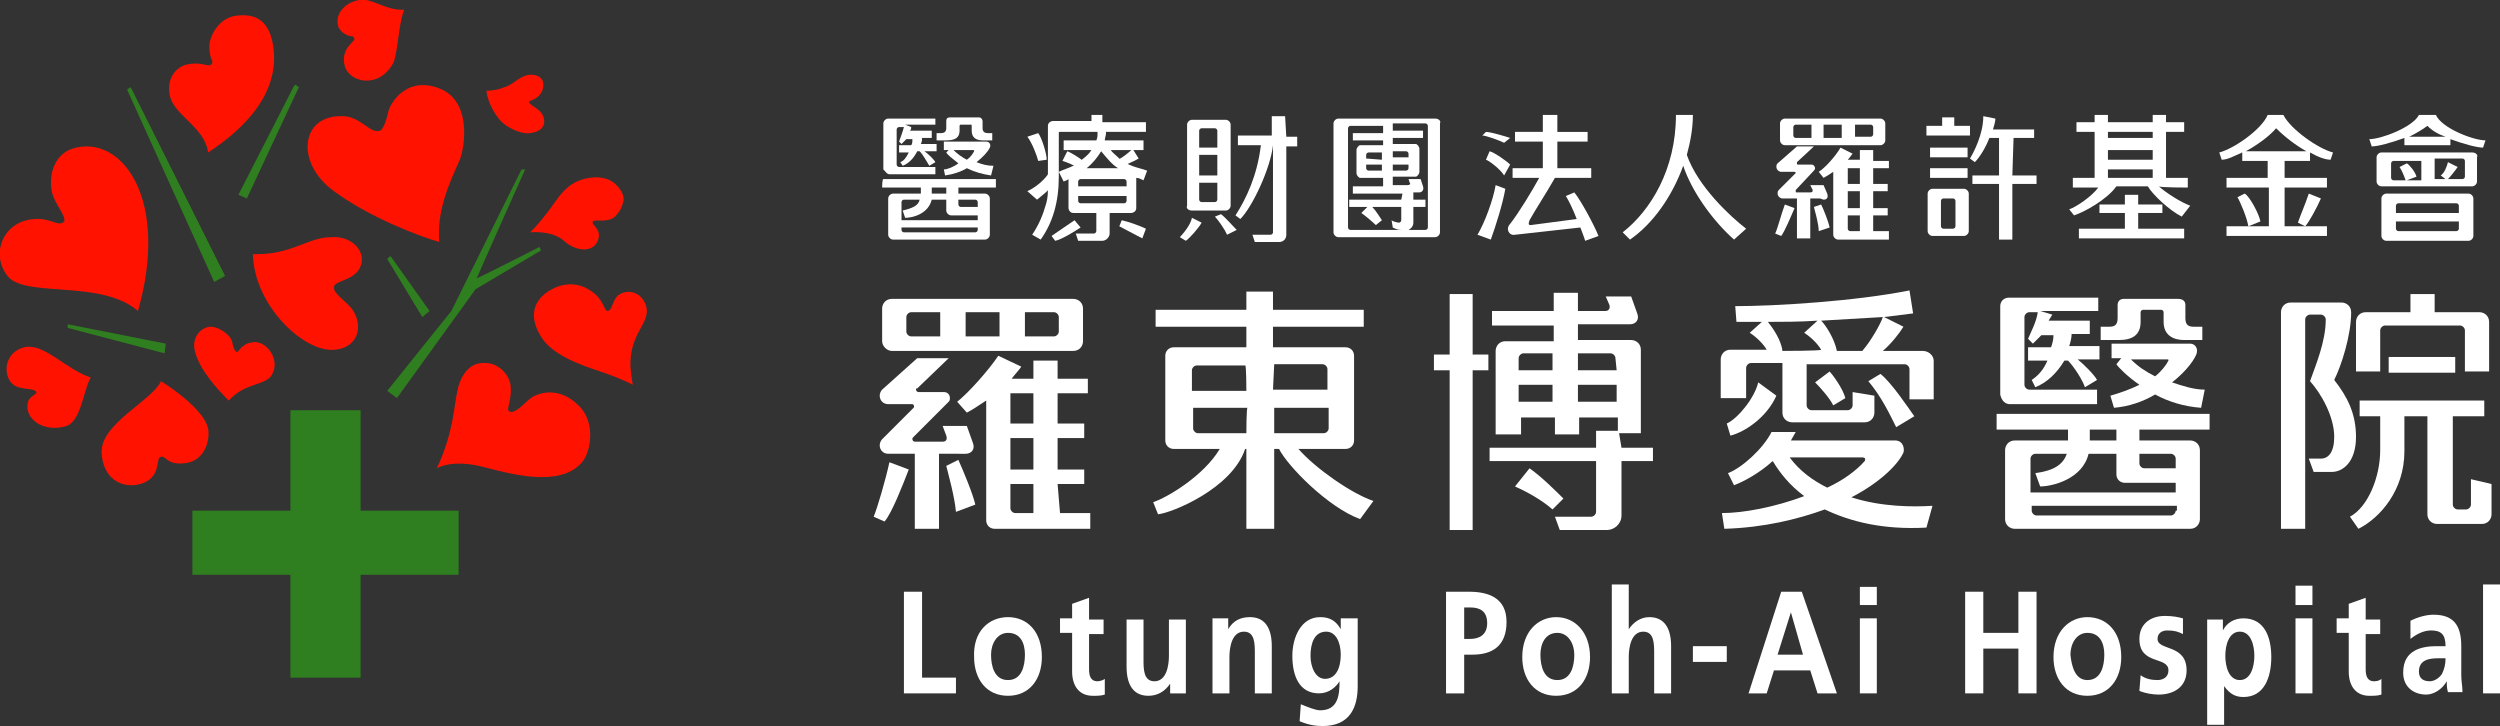 <?xml version="1.0" encoding="utf-8"?>
<!-- Generator: Adobe Illustrator 27.3.1, SVG Export Plug-In . SVG Version: 6.00 Build 0)  -->
<svg version="1.1" id="圖層_1" xmlns="http://www.w3.org/2000/svg" xmlns:xlink="http://www.w3.org/1999/xlink" x="0px" y="0px"
	 viewBox="0 0 206.6 60" style="enable-background:new 0 0 206.6 60;" xml:space="preserve">
<rect x="0" y="0" width="206.6" height="60" fill="#333333" stroke="none"/>
<style type="text/css">
	.st0{fill:#2F7E20;}
	.st1{fill:#FF1300;}
	.st2{fill:#FFFFFF;}
</style>
<g>
	<polygon class="st0" points="29.8,33.9 24,33.9 24,42.2 15.9,42.2 15.9,47.5 24,47.5 24,56 29.8,56 29.8,47.5 37.9,47.5 37.9,42.2 
		29.8,42.2 	"/>
	<path class="st1" d="M33.4,0.8c-1.5,0.1-2.7-1-3.7-0.8c-1.2,0.2-1.9,1.1-1.8,1.9c0,0.6,0.7,1.1,1.2,1.1c0.1,0,0.1,0.1,0.2,0.2
		c0,0.3-1.2,0.8-0.8,2.3c0.4,1.3,2.8,1.9,4-0.3C32.9,4.3,32.9,2.1,33.4,0.8"/>
	<path class="st1" d="M18.9,33.1c-0.9-0.9-2.4-2.5-2.8-4.1c-0.3-1.3,0.7-2,1.3-2c0.7,0,1.7,0.7,1.8,1.3c0.1,0.6,0.3,0.8,0.4,0.8
		s0.4-0.7,1.2-0.8c1.2-0.3,2.6,1.6,1.5,2.9C21.5,31.9,20.2,31.7,18.9,33.1"/>
	<path class="st1" d="M36.3,20c-1.7-0.5-5.7-2-8.7-4.2c-3.2-2.3-2.8-6.3,0.7-6.2c1.5,0,2.3,1.5,3.1,1.2c0.3-0.1,0.6-1.1,0.7-1.6
		s1.3-2.8,3.9-2c3.1,0.9,2.4,5,2,6C37,15.4,36.1,17.5,36.3,20"/>
	<path class="st1" d="M50.2,25.7c0.4,0,0.4-0.9,0.9-1.3c0.6-0.5,1.9-0.4,2.3,0.9c0.4,1.4-1.4,2.2-1.3,5c0.1,1.1,0.2,1.5,0.2,1.5
		s-0.7-0.4-2.4-1c-0.8-0.3-3.8-1.1-5-2.7c-1-1.4-1.1-2.8,0.1-3.8c1.4-1.1,2.8-0.9,3.6-0.4C49.9,24.6,49.9,25.7,50.2,25.7"/>
	<path class="st1" d="M49,18.3c-0.2,0.3,0.8,0.6,0.4,1.6c-0.4,1-1.8,0.9-2.8,0s-2.8-0.7-2.8-0.7s0.4-0.3,1.4-1.6
		c0.9-1.1,1.5-2.6,3.5-2.9c1.3-0.2,2.1,0.3,2.5,0.9c0.3,0.4,0.4,0.8,0.3,1.1c-0.1,0.4-0.3,0.9-0.8,1.3C50.1,18.4,49.2,18.1,49,18.3"
		/>
	<path class="st1" d="M7.5,31.2c-2.1-0.7-3.9-2.9-5.5-2.5s-1.8,2.2-1,3c0.6,0.6,1.8,0.3,2,0.7c0.1,0.2-0.6,0.3-0.7,0.9
		c-0.3,1.3,1.3,2.5,3.2,1.9C6.7,34.8,6.9,32.2,7.5,31.2"/>
	<path class="st1" d="M44.5,9.1c0.5,0.3,1,1.7-0.7,1.9c-0.6,0.1-1.6-0.3-2.2-0.8c-0.6-0.5-1.3-1.7-1.4-2.7c0.1,0,0.8,0,1.5-0.3
		c0.7-0.2,1.1-0.8,1.9-1c0.6-0.1,1.3,0.1,1.3,0.8c0,1.1-1.1,1.3-1.2,1.4C43.8,8.7,44.2,8.8,44.5,9.1"/>
	<path class="st1" d="M13.3,31.5c-0.7,1.6-5,3.5-4.9,5.9c0.1,2.2,1.7,3,3.2,2.6c1.7-0.5,1.3-2,1.6-2.2c0.4-0.3,0.5,0.5,1.6,0.5
		c1.9,0.1,2.6-1.6,2.4-2.9C16.8,33.8,14.1,32,13.3,31.5"/>
	<polygon class="st0" points="10.8,7.2 10.5,7.4 17.7,23.3 18.6,22.8 	"/>
	<polygon class="st0" points="24.3,7.1 19.7,16.1 20.4,16.4 24.7,7.2 24.4,7 	"/>
	<polygon class="st0" points="5.6,26.8 5.6,27.1 13.6,29.2 13.7,28.4 	"/>
	<path class="st1" d="M17.2,12.6c-0.3-2.2-3-3.1-3.2-4.9c-0.2-1.5,0.8-2.3,1.6-2.4c1.2-0.2,1.6,0.3,1.9,0C17.7,5,17.3,5,17.3,3.8
		c0-0.7,0.7-2.3,2.2-2.5s2.6,0.3,3,2.1C23.4,7.6,20.1,10.7,17.2,12.6"/>
	<path class="st1" d="M11.4,25.7c2.6-9.1-1.2-14.4-5.1-13.5c-1.9,0.4-2.3,2.4-2,3.7c0.2,0.9,1.2,2,1,2.4c-0.4,0.5-1.1-0.3-2.4-0.2
		c-2.6,0.1-3.8,2.9-2.2,4.8C2.3,24.6,8.4,23.1,11.4,25.7"/>
	<path class="st1" d="M48.1,38.2c-1.8,2.1-5.8,1-8.1,0.4c-2.7-0.7-3.9,0.1-3.9,0.1c1.4-3,1.4-5.1,1.7-6.4c0.2-1.1,0.9-2.3,2.1-2.3
		c1.2-0.1,2.2,0.9,2.3,1.9c0.1,1-0.3,1.9-0.2,2c0.4,0.6,1.5-0.8,2-1.1c0.7-0.4,2.3-0.8,3.8,0.7C49.3,34.9,48.8,37.4,48.1,38.2"/>
	<path class="st0" d="M43.1,14l-5.8,11.7l0,0L32,32.3l0.8,0.6l6.5-9l5.4-3.2l0,0l-0.1-0.3c0,0-4.9,2.5-5.2,2.6c0.1-0.3,4-9,4-9
		L43.1,14L43.1,14z"/>
	<polygon class="st0" points="32.2,21.2 32,21.4 34.9,26.2 35.5,25.7 32.3,21.2 	"/>
	<path class="st1" d="M20.9,21c0.1,4.3,4.3,8.2,6.8,7.9c1.9-0.2,2.3-1.9,1.5-3.2c-0.5-0.8-1.7-1.4-1.6-2s2.1-0.5,2.3-2.1
		c0.1-1.1-1-2.1-2.5-2C25.4,19.6,24.1,21.1,20.9,21"/>
	<path class="st2" d="M166.1,33.4h7.2v-1.2h-5.6c-0.2,0-0.4-0.2-0.4-0.4v-5.6c0-0.2,0.2-0.4,0.4-0.4h0.7c-0.1,0.8-0.6,1.7-0.8,2.2
		l0.4,0.4c0.2-0.2,0.4-0.4,0.7-0.7h1c0,0.4-0.1,0.7-0.2,1h-1.9v1.1h1.6c-0.3,0.7-0.7,1.2-1.3,1.6l0.3,0.6c1-0.4,1.8-1.2,2.4-2.2h0.3
		c0.5,0.5,1.2,1.6,1.4,2.2l1-0.6c-0.2-0.4-1.1-1.3-1.6-1.7h1.8v-1.1H171c0.1-0.3,0.2-0.7,0.2-1h1.5v-1.1h-3.4
		c0.1-0.2,0.2-0.3,0.3-0.5l-1-0.3h4.8v-1.1H166c-0.4,0-0.7,0.3-0.7,0.7v7.3C165.4,33.1,165.7,33.4,166.1,33.4"/>
	<path class="st2" d="M165,35.5h5.9v0.9h-4.4c-0.5,0-0.8,0.4-0.8,0.8v5.7c0,0.5,0.4,0.8,0.8,0.8H181c0.5,0,0.8-0.4,0.8-0.8v-5.7
		c0-0.5-0.4-0.8-0.8-0.8h-4.2v-0.9h5.8v-1.3H165V35.5L165,35.5z M179.8,42.2c0,0.2-0.2,0.4-0.4,0.4h-11.1c-0.2,0-0.4-0.2-0.4-0.4
		v-0.4h12v0.4H179.8z M176.8,37.5h2.6c0.2,0,0.4,0.2,0.4,0.4v0.8h-2.6c-0.2,0-0.4-0.2-0.4-0.4V37.5L176.8,37.5z M172.7,35.5h2.2v0.9
		h-2.2V35.5z M172.6,37.5h2.3v1.7c0,0.4,0.3,0.7,0.7,0.7h4.2v0.8h-12v-2.8c0-0.2,0.2-0.4,0.4-0.4h2.6c-0.3,0.9-1.1,1.4-2.6,1.6
		l0.4,1.1C169.6,40.2,172.1,39.6,172.6,37.5"/>
	<path class="st2" d="M176.9,26.6v-0.8c0-0.1,0.1-0.2,0.2-0.2h0.6h0.3h0.6c0.1,0,0.2,0.1,0.2,0.2v0.8c0,1.1,0.8,1.5,1.7,1.5h1.5V27
		h-0.7c-0.4,0-0.7-0.1-0.7-0.7v-1.1c0-0.3-0.2-0.5-0.6-0.5h-2h-0.4h-2.1c-0.3,0-0.5,0.2-0.5,0.5v1.1c0,0.6-0.3,0.7-0.7,0.7h-0.7v1.1
		h1.5C176.2,28.1,176.9,27.7,176.9,26.6"/>
	<path class="st2" d="M174.7,33.7c1.2-0.1,2.4-0.5,3.4-1.1c1.1,0.6,2.4,1,3.8,1.1l0.3-1.5c-0.9,0-1.8-0.3-2.7-0.6
		c0.9-0.7,1.7-1.6,2-2.3c0.2-0.5-0.1-0.9-0.5-0.9h-6.5v1.2h0.8l-0.4,0.5c0.2,0.3,0.9,1,1.9,1.7c-0.8,0.4-1.7,0.7-2.4,0.9L174.7,33.7
		z M176.1,29.7h3c0.1,0,0.1,0,0.1,0.1c-0.2,0.4-0.6,0.9-1.1,1.3C177.3,30.7,176.7,30.3,176.1,29.7"/>
	<path class="st2" d="M126.4,38.7l-1.2,1.5c0.9,0.4,2.2,1.1,3.1,1.9l0.9-0.9C128.6,40.6,127.4,39.4,126.4,38.7"/>
	<polygon class="st2" points="123,29.3 121.7,29.3 121.7,24.3 119.8,24.3 119.8,29.3 118.5,29.3 118.5,30.6 119.8,30.6 119.8,43.8 
		121.7,43.8 121.7,30.6 123,30.6 	"/>
	<path class="st2" d="M133.8,35.8h1.8v-6.9c0-0.5-0.4-0.8-0.8-0.8h-4.4v-1.3h4.3c0.5,0,0.8-0.4,0.6-0.9l-0.5-1.4h-2.1l0.3,0.7
		c0.1,0.3-0.1,0.5-0.3,0.5h-2.3v-1.5h-2v1.5h-5.1v1.2h5.1v1.3h-4c-0.5,0-0.8,0.4-0.8,0.8v6.9h2.1v-1.4h2.8v1.4h2v-1.4h3.2v1.1h-1.8
		V37h-8.8v1.1h8.8v4.2c0,0.2-0.2,0.4-0.4,0.4h-3l0.4,1.1h3.9c0.6,0,1.2-0.5,1.2-1.2v-4.5h2.6V37H134L133.8,35.8L133.8,35.8z
		 M128.3,33.2h-2.8v-1.4h2.8V33.2z M128.3,30.6h-2.8v-1c0-0.2,0.2-0.4,0.4-0.4h2.4V30.6z M133.6,33.2h-3.2v-1.4h3.2V33.2z
		 M133.6,30.6h-3.2v-1.4h2.7c0.2,0,0.4,0.2,0.4,0.4L133.6,30.6L133.6,30.6z"/>
	<path class="st2" d="M111.2,37.1c0.4,0,0.7-0.3,0.7-0.7v-7c0-0.4-0.3-0.7-0.7-0.7h-6V27h7.5v-1.4h-7.5v-1.5H103v1.5h-7.5V27h7.5
		v1.7h-6c-0.4,0-0.7,0.3-0.7,0.7v7c0,0.4,0.3,0.7,0.7,0.7h3.8c-1.3,2.2-4.3,4-5.5,4.4l0.4,1c1.1-0.1,6.1-2.1,7.2-5.4h0.1v6.6h2.3
		v-6.6h0.4c0.7,1.4,4,4.8,6.7,5.8l1.1-1.5c-1.8-0.6-4.8-2.7-6.2-4.3C107.2,37.1,111.2,37.1,111.2,37.1z M103,35.8h-4
		c-0.2,0-0.4-0.2-0.4-0.4v-1.7h4.5C103,33.6,103,35.8,103,35.8z M103,32.3h-4.5v-1.7c0-0.2,0.2-0.4,0.4-0.4h4
		C103,30.1,103,32.3,103,32.3z M105.3,30.1h4c0.2,0,0.4,0.2,0.4,0.4v1.7h-4.5L105.3,30.1L105.3,30.1z M105.3,35.8v-2.1h4.5v1.7
		c0,0.2-0.2,0.4-0.4,0.4C109.4,35.8,105.3,35.8,105.3,35.8z"/>
	<path class="st2" d="M146.8,32.7l-1.5-1.1c-0.3,1.3-1.7,3-2.6,3.4l0.3,1C144.2,35.7,146,34.5,146.8,32.7"/>
	<path class="st2" d="M155.4,30.9l-1,0.6c1.1,1.3,1.8,2.8,2.3,3.8l1.5-0.9C157.7,33.7,156.3,31.6,155.4,30.9"/>
	<path class="st2" d="M153,41.1c2.5-1.3,3.9-2.8,4.3-3.7c0.1-0.3,0-1-0.7-1H148c0.1-0.2,0.3-0.5,0.4-0.7h-2c-0.7,1.4-2.5,3-3.6,3.4
		l0.5,1c0.8-0.3,2.1-1,3.2-2c0.6,1,1.4,2,2.6,2.9c-2.4,0.9-5,1.4-6.8,1.4l0.2,1.3c3.3-0.1,6.1-0.8,8.3-1.6c2.1,1,4.8,1.7,8.4,1.5
		l0.5-1.8C158.1,41.9,155.5,41.9,153,41.1 M147.1,37.5L147.1,37.5L147.1,37.5L147.1,37.5z M147.9,37.8h6c0.2,0,0.3,0.1,0.2,0.3
		c-0.7,0.8-1.8,1.6-3.1,2.2C149.8,39.7,148.7,38.9,147.9,37.8"/>
	<path class="st2" d="M151.5,33.5l1-0.6c-0.2-0.8-1.1-2-1.3-2.2l-1.2,0.9C150.5,32.1,151.2,32.9,151.5,33.5"/>
	<path class="st2" d="M158.9,29h-3.3c0.7-0.6,1.4-1.5,1.7-2l-1.6-0.8c0.8-0.1,1.6-0.2,2.4-0.3l-0.3-1.9c-4.5,0.9-11.1,1.3-14.4,1.3
		l0.1,1.3c0.6,0,1.4,0,2.1,0l-1,0.9c0.6,0.4,1.1,0.9,1.4,1.4h-3c-0.5,0-0.8,0.4-0.8,0.8v3.2h2.1v-2.5c0-0.2,0.2-0.4,0.4-0.4h2.6v4.1
		c0,0.5,0.4,0.8,0.8,0.8h6c0.5,0,0.8-0.4,0.8-0.8v-1.4l-1.8-0.3v1.1c0,0.2-0.2,0.4-0.4,0.4h-3c-0.2,0-0.4-0.2-0.4-0.4v-3.4h8.1
		c0.2,0,0.4,0.2,0.4,0.4V33h2v-3.2C159.8,29.4,159.4,29,158.9,29 M147.3,29c-0.1-0.9-0.8-1.9-1.2-2.4c1.2,0,2.6,0,4.1-0.1l-1.1,1
		c0.6,0.4,1.1,0.9,1.4,1.4C150.5,29,147.3,29,147.3,29z M153.9,29h-2.1c-0.2-1-0.9-2.1-1.3-2.5c1.7-0.1,3.4-0.2,5.1-0.3
		C155.4,26.8,154.6,28.2,153.9,29"/>
	<rect x="197.4" y="29.5" class="st2" width="5.5" height="1.3"/>
	<path class="st2" d="M196.7,27.3c0-0.2,0.2-0.4,0.4-0.4h6.2c0.2,0,0.4,0.2,0.4,0.4v3.4h2v-4.1c0-0.5-0.4-0.8-0.8-0.8h-3.7v-1.5h-2
		v1.5h-3.7c-0.5,0-0.8,0.4-0.8,0.8v4.1h2L196.7,27.3L196.7,27.3z"/>
	<path class="st2" d="M204.2,39.6v2.1c0,0.2-0.2,0.4-0.4,0.4h-0.7c-0.2,0-0.4-0.2-0.4-0.4v-7.3h2.6v-1.3H195v1.3h1.7v2.8
		c0,2.2-1,4.7-2.5,5.5l0.7,1c1.8-0.9,3.8-3.2,3.8-6.4v-2.9h1.9v8.1c0,0.5,0.4,0.8,0.8,0.8h3.7c0.5,0,0.8-0.4,0.8-0.8V40L204.2,39.6z
		"/>
	<path class="st2" d="M192.9,31.4c0.6-1.2,1.4-3.7,1.4-5.6c0-0.5-0.4-0.8-0.8-0.8h-4.2c-0.5,0-0.8,0.4-0.8,0.8v0.9v4.8v12.2h2V30.8
		v-4.1v-0.3c0-0.2,0.2-0.4,0.4-0.4h0.9c0.2,0,0.4,0.2,0.4,0.4c0,1.8-0.8,3.7-1.3,5.1c0.9,1,2,2.9,2,4.6c0,1.3-0.5,1.8-1.1,1.8h-1
		l0.4,1.1h1.5c0.9,0,2-0.8,2-2.9C194.7,34.2,194,32.8,192.9,31.4"/>
	<path class="st2" d="M78.2,38.5c0.2,0.8,0.7,2.6,0.8,3.8l1.6-0.6c-0.2-0.9-1-2.8-1.4-3.7L78.2,38.5z"/>
	<path class="st2" d="M72.2,42.7l0.9,0.4c0.6-0.7,1.5-3,2-4.3l-1.6-0.6C73.2,39.6,72.5,42,72.2,42.7"/>
	<path class="st2" d="M73.7,29h15c0.5,0,0.8-0.4,0.8-0.8v-2.7c0-0.5-0.4-0.8-0.8-0.8h-15c-0.5,0-0.8,0.4-0.8,0.8v2.7
		C72.9,28.6,73.3,29,73.7,29 M84.7,25.8h2.4c0.2,0,0.4,0.2,0.4,0.4v1.2c0,0.2-0.2,0.4-0.4,0.4h-2.4V25.8z M79.8,25.8h2.8v2h-2.8
		V25.8z M74.9,26.2c0-0.2,0.2-0.4,0.4-0.4h2.4v2h-2.4c-0.2,0-0.4-0.2-0.4-0.4V26.2z"/>
	<path class="st2" d="M87.4,40h2.2v-1.2h-2.2v-2.6h2.2V35h-2.2v-2.5h2.5v-1.2h-2.5v-1.5h-2v1.5h-1.8c0.3-0.4,0.6-0.7,0.8-1l-1.9-0.9
		c-0.8,1.2-2.5,3.1-3.4,3.8l0.8,0.9c0.4-0.2,1-0.6,1.6-1V43c0,0.4,0.3,0.7,0.7,0.7h7.9v-1.3h-2.5L87.4,40L87.4,40z M85.4,42.4h-1.5
		c-0.2,0-0.4-0.2-0.4-0.4v-2h1.9V42.4L85.4,42.4z M85.4,38.8h-1.9v-2.6h1.9V38.8z M85.4,35h-1.9v-2.5h1.9V35z"/>
	<path class="st2" d="M79.8,37.5c0.5,0,0.8-0.4,0.6-0.9l-0.5-1.4h-2l0.3,0.8c0.1,0.3,0,0.5-0.3,0.5h-1.3l0,0h-1
		c-0.1,0-0.2-0.1-0.2-0.2c0-0.1,0-0.1,0.1-0.2l2.9-2.9l0,0c0.1-0.1,0.1-0.2,0.1-0.3c0-0.3-0.2-0.5-0.5-0.5h-2.1
		c-0.1,0-0.2-0.1-0.2-0.2c0-0.1,0-0.1,0.1-0.1l2.6-2.5h-2.6l-2.9,2.6c-0.1,0.1-0.2,0.3-0.2,0.5c0,0.4,0.3,0.7,0.7,0.7h2
		c0.1,0,0.2,0.2,0.1,0.3l-2.6,2.6c-0.1,0.1-0.2,0.3-0.2,0.5c0,0.4,0.3,0.7,0.7,0.7h2.2v6.2h2v-6.2h1.6L79.8,37.5L79.8,37.5z"/>
	<path class="st2" d="M73.5,14.4h3.8v-0.6h-3c-0.1,0-0.2-0.1-0.2-0.2v-2.9c0-0.1,0.1-0.2,0.2-0.2h0.4c-0.1,0.4-0.3,0.9-0.4,1.2
		l0.2,0.2c0.1-0.1,0.2-0.2,0.4-0.4h0.5c0,0.2,0,0.4-0.1,0.5h-1v0.6h0.8c-0.2,0.4-0.4,0.7-0.7,0.8l0.2,0.3c0.5-0.2,0.9-0.6,1.2-1.2
		H76c0.3,0.3,0.6,0.9,0.8,1.2l0.5-0.3c-0.1-0.2-0.6-0.7-0.9-0.9h1v-0.6h-1.3c0.1-0.2,0.1-0.4,0.1-0.5H77v-0.6h-1.8
		c0.1-0.1,0.1-0.2,0.1-0.3l-0.5-0.2h2.5V9.8h-3.9c-0.2,0-0.4,0.2-0.4,0.4V14C73.2,14.2,73.3,14.4,73.5,14.4"/>
	<path class="st2" d="M72.9,15.5h3.2V16h-2.3c-0.2,0-0.4,0.2-0.4,0.4v3c0,0.2,0.2,0.4,0.4,0.4h7.6c0.2,0,0.4-0.2,0.4-0.4v-3
		c0-0.2-0.2-0.4-0.4-0.4h-2.2v-0.5h3.1v-0.7H73C72.9,14.8,72.9,15.5,72.9,15.5z M80.8,19c0,0.1-0.1,0.2-0.2,0.2h-5.9
		c-0.1,0-0.2-0.1-0.2-0.2v-0.2h6.3L80.8,19L80.8,19z M79.2,16.5h1.4c0.1,0,0.2,0.1,0.2,0.2v0.4h-1.4c-0.1,0-0.2-0.1-0.2-0.2
		C79.2,17,79.2,16.5,79.2,16.5z M77,15.5h1.2V16H77V15.5z M77,16.5h1.2v0.9c0,0.2,0.2,0.4,0.4,0.4h2.2v0.4h-6.3v-1.5
		c0-0.1,0.1-0.2,0.2-0.2H76c-0.1,0.5-0.6,0.7-1.4,0.9l0.2,0.6C75.4,18,76.7,17.7,77,16.5"/>
	<path class="st2" d="M79.3,10.8v-0.4c0-0.1,0.1-0.1,0.1-0.1h0.3h0.2h0.3c0.1,0,0.1,0,0.1,0.1v0.4c0,0.6,0.4,0.8,0.9,0.8H82V11h-0.4
		c-0.2,0-0.4-0.1-0.4-0.4V10c0-0.1-0.1-0.3-0.3-0.3h-1.1h-0.2h-1.1c-0.2,0-0.3,0.1-0.3,0.3v0.6c0,0.3-0.2,0.4-0.4,0.4h-0.4v0.6h0.8
		C78.9,11.6,79.3,11.4,79.3,10.8"/>
	<path class="st2" d="M78.1,14.5c0.7-0.1,1.3-0.3,1.8-0.6c0.6,0.3,1.3,0.5,2,0.6l0.2-0.8c-0.5,0-0.9-0.1-1.4-0.3
		c0.5-0.4,0.9-0.8,1.1-1.2c0.1-0.2,0-0.5-0.3-0.5H78v0.7h0.4l-0.2,0.2c0.1,0.2,0.5,0.5,1,0.9C78.8,13.8,78.3,14,78,14L78.1,14.5z
		 M78.8,12.4h1.6c0.1,0,0.1,0,0.1,0.1c-0.1,0.2-0.3,0.5-0.6,0.7C79.5,13,79.1,12.7,78.8,12.4"/>
	<path class="st2" d="M190.5,18.7c0.3-0.3,1-1.6,1.3-2.3l-1-0.4c-0.3,0.9-0.7,1.8-0.9,2.4L190.5,18.7z"/>
	<path class="st2" d="M204,16h-6.8c-0.2,0-0.4,0.2-0.4,0.4v3.1c0,0.2,0.2,0.4,0.4,0.4h6.8c0.2,0,0.4-0.2,0.4-0.4v-3.1
		C204.4,16.2,204.2,16,204,16 M203.2,18.9c0,0.1-0.1,0.2-0.2,0.2h-4.8c-0.1,0-0.2-0.1-0.2-0.2v-0.6h5.2V18.9L203.2,18.9z
		 M203.2,17.6H198V17c0-0.1,0.1-0.2,0.2-0.2h4.8c0.1,0,0.2,0.1,0.2,0.2V17.6z"/>
	<path class="st2" d="M201.3,9.5h-1.4c-0.5,1-3.1,2-4.1,2l0.2,0.6c0.5,0,1.6-0.3,2.7-0.7V12h3.8v-0.5c1.1,0.4,2.2,0.7,2.7,0.7
		l0.2-0.6C204.4,11.6,201.8,10.6,201.3,9.5 M199.1,11.3c0.6-0.3,1.1-0.6,1.5-0.9c0.4,0.4,0.9,0.7,1.5,0.9H199.1z"/>
	<path class="st2" d="M204.3,12.6h-7.5c-0.2,0-0.4,0.2-0.4,0.4v2c0,0.2,0.2,0.4,0.4,0.4h7.5c0.2,0,0.4-0.2,0.4-0.4v-2
		C204.8,12.8,204.6,12.6,204.3,12.6 M200.1,14.9h-1.2l0.8-0.3c-0.1-0.4-0.6-1-0.8-1.1l-0.6,0.3c0.2,0.3,0.4,0.8,0.5,1.1h-1
		c-0.1,0-0.2-0.1-0.2-0.2v-1.2c0-0.1,0.1-0.2,0.2-0.2h2.3V14.9z M203.7,14.6c0,0.1-0.1,0.2-0.2,0.2h-1.2c0.2-0.2,0.6-0.7,0.8-1
		l-0.8-0.4c-0.1,0.4-0.3,0.9-0.6,1.1l0.4,0.3h-0.9v-1.7h2.3c0.1,0,0.2,0.1,0.2,0.2V14.6L203.7,14.6z"/>
	<path class="st2" d="M139.4,12.8c0.3-1.1,0.5-2.2,0.5-3.3h-1.4c0,4.5-2.1,7.9-4.4,9.7l0.6,0.6c1.9-1.3,3.5-3.6,4.4-6.1
		c0.7,2.1,2.4,4.5,4.2,6.1l1-0.9C143,17.9,140.3,15.4,139.4,12.8"/>
	<path class="st2" d="M98.5,17.4h2.8c0.2,0,0.4-0.2,0.4-0.4v-6.7c0-0.2-0.2-0.4-0.4-0.4h-2.8c-0.2,0-0.4,0.2-0.4,0.4V17
		C98,17.2,98.2,17.4,98.5,17.4 M99.1,10.8c0-0.1,0.1-0.2,0.2-0.2h1.1c0.1,0,0.2,0.1,0.2,0.2v1.4h-1.5C99.1,12.1,99.1,10.8,99.1,10.8
		z M99.1,12.8h1.5v1.7h-1.5V12.8z M99.1,15.1h1.5v1.4c0,0.1-0.1,0.2-0.2,0.2h-1.1c-0.1,0-0.2-0.1-0.2-0.2
		C99.1,16.5,99.1,15.1,99.1,15.1z"/>
	<path class="st2" d="M106.2,9.6h-1.1v1.6h-2.8V12h1.9c-0.3,2.5-1.2,4.4-2.1,5.8l0.4,0.3c1-1,2.5-4.2,2.7-6.1v7.2
		c0,0.1-0.1,0.2-0.2,0.2h-1.5l0.2,0.6h2c0.4,0,0.6-0.3,0.6-0.6v-7.3h0.9v-0.8h-0.9L106.2,9.6L106.2,9.6z"/>
	<path class="st2" d="M100.9,17.7l-0.5,0.2c0.2,0.2,0.8,1,1,1.5l0.8-0.4C101.9,18.7,101.2,17.9,100.9,17.7"/>
	<path class="st2" d="M97.5,19.6l0.5,0.3c0.3-0.2,1.1-1.1,1.3-1.5L98.5,18C98.4,18.6,97.7,19.4,97.5,19.6"/>
	<path class="st2" d="M146.7,19.3l0.5,0.2c0.3-0.4,0.8-1.6,1.1-2.3l-0.8-0.3C147.2,17.7,146.9,18.9,146.7,19.3"/>
	<path class="st2" d="M162.3,15.6h-2.6c-0.2,0-0.4,0.2-0.4,0.4v3.1c0,0.2,0.2,0.4,0.4,0.4h2.6c0.2,0,0.4-0.2,0.4-0.4V16
		C162.7,15.8,162.5,15.6,162.3,15.6 M161.6,18.7c0,0.1-0.1,0.2-0.2,0.2h-0.8c-0.1,0-0.2-0.1-0.2-0.2v-2.1c0-0.1,0.1-0.2,0.2-0.2h0.8
		c0.1,0,0.2,0.1,0.2,0.2V18.7z"/>
	<path class="st2" d="M166.4,11.4h1.7v-0.7h-3.4c0.1-0.3,0.2-0.7,0.2-0.9l-1-0.2c0,1.5-0.8,3-1.1,3.5l0.4,0.3c0.4-0.4,0.9-1.2,1.2-2
		h0.8v3.1H163v0.7h2.2v4.6h1.1v-4.6h2v-0.7h-2L166.4,11.4L166.4,11.4z"/>
	<rect x="159.5" y="13.9" class="st2" width="3.1" height="0.8"/>
	<rect x="159.5" y="12.2" class="st2" width="3.1" height="0.8"/>
	<polygon class="st2" points="162.8,10.4 161.5,10.4 161.5,9.7 160.5,9.7 160.5,10.4 159.2,10.4 159.2,11.2 162.8,11.2 	"/>
	<path class="st2" d="M188.7,9.5h-1.3c-0.5,1.2-2.8,2.8-4,3.1l0.2,0.6c0.5,0,1-0.3,1.7-0.6v0.7h2.1v1.4H184v0.8h3.5v3.2H184v0.8h8.3
		v-0.8h-3.5v-3.2h3.5v-0.8h-3.5v-1.4h2.1v-0.7c0.7,0.4,1.3,0.6,1.7,0.6l0.2-0.6C191.6,12.3,189.3,10.7,188.7,9.5 M185.6,12.5
		c0.9-0.5,1.9-1.2,2.5-1.9c0.7,0.7,1.6,1.4,2.5,1.9H185.6z"/>
	<path class="st2" d="M185.5,16l-0.6,0.3c0.2,0.3,0.8,1.7,0.9,2.4l1-0.4C186.7,17.7,185.9,16.2,185.5,16"/>
	<polygon class="st2" points="176.7,17.6 178.7,17.6 178.7,16.9 176.7,16.9 176.7,16.1 175.6,16.1 175.6,16.9 173.5,16.9 
		173.5,17.6 175.6,17.6 175.6,18.9 171.8,18.9 171.8,19.7 180.5,19.7 180.5,18.9 176.7,18.9 	"/>
	<path class="st2" d="M180.8,15.5v-0.8H179v-3.8h1.5v-0.8H179V9.5h-1.1v0.6h-3.7V9.5h-1.1v0.6h-1.5v0.8h1.5v3.8h-1.8v0.8h2.1
		c-0.5,0.7-1.8,1.6-2.4,1.8l0.4,0.5c0.9-0.3,2.7-1.3,3.5-2.4h2.6c0.4,0.7,1.8,2,2.8,2.5L181,17c-0.8-0.3-1.9-1-2.6-1.6
		C178.5,15.5,180.8,15.5,180.8,15.5z M177.9,14.7h-3.7V14h3.7V14.7z M177.9,13.2h-3.7v-0.8h3.7V13.2z M177.9,11.4h-3.7v-0.5h3.7
		V11.4z"/>
	<path class="st2" d="M149.9,17.1c0.1,0.4,0.4,1.4,0.4,2l0.9-0.3c-0.1-0.5-0.5-1.5-0.7-1.9L149.9,17.1z"/>
	<path class="st2" d="M147.5,12h7.9c0.2,0,0.4-0.2,0.4-0.4v-1.4c0-0.2-0.2-0.4-0.4-0.4h-7.9c-0.2,0-0.4,0.2-0.4,0.4v1.4
		C147.1,11.8,147.3,12,147.5,12 M153.3,10.3h1.3c0.1,0,0.2,0.1,0.2,0.2v0.6c0,0.1-0.1,0.2-0.2,0.2h-1.3V10.3z M150.7,10.3h1.5v1.1
		h-1.5V10.3z M148.2,10.5c0-0.1,0.1-0.2,0.2-0.2h1.3v1.1h-1.3c-0.1,0-0.2-0.1-0.2-0.2V10.5z"/>
	<path class="st2" d="M150.7,16.5c0.3,0,0.4-0.2,0.3-0.5l-0.3-0.7h-1.1l0.2,0.4c0,0.1,0,0.2-0.2,0.2H149l0,0h-0.5
		c-0.1,0-0.1,0-0.1-0.1v-0.1l1.5-1.6l0,0c0,0,0.1-0.1,0.1-0.2c0-0.1-0.1-0.3-0.3-0.3h-1.1c-0.1,0-0.1,0-0.1-0.1v-0.1l1.4-1.3h-1.4
		l-1.6,1.4c-0.1,0.1-0.1,0.2-0.1,0.3c0,0.2,0.2,0.4,0.4,0.4h1.1c0.1,0,0.1,0.1,0.1,0.1l-1.4,1.4c-0.1,0.1-0.1,0.2-0.1,0.3
		c0,0.2,0.2,0.4,0.4,0.4h1.2v3.3h1.1v-3.3h0.8L150.7,16.5L150.7,16.5z"/>
	<path class="st2" d="M154.8,12.4h-1.1v0.8h-1c0.2-0.2,0.3-0.4,0.4-0.5l-1-0.5c-0.4,0.7-1.3,1.7-1.8,2l0.4,0.5
		c0.2-0.1,0.5-0.3,0.8-0.5v5.2c0,0.2,0.2,0.4,0.4,0.4h4.2v-0.7h-1.3v-1.3h1.2v-0.6h-1.2v-1.4h1.2v-0.6h-1.2v-1.3h1.3v-0.6h-1.3
		L154.8,12.4L154.8,12.4z M153.7,19.1h-0.8c-0.1,0-0.2-0.1-0.2-0.2v-1.1h1V19.1L153.7,19.1z M153.7,17.2h-1v-1.4h1V17.2z
		 M153.7,15.2h-1v-1.3h1V15.2z"/>
	<path class="st2" d="M129.4,16.2c0.2,0.3,0.6,1.1,0.9,1.9l-3.8,0.5c-0.2,0-0.2-0.1-0.1-0.4c0.5-0.9,1.3-2.1,2.1-3.5h3v-0.8h-2.8
		v-2.2h2.5v-0.8h-2.5V9.5h-1.2v1.4h-2.3v0.8h2.3v2.2H125v0.8h2.2c-0.6,1.1-1.7,2.9-2.4,3.8c-0.4,0.4-0.1,1,0.4,0.9l5.4-0.6
		c0.2,0.5,0.3,0.8,0.4,1.1l1.1-0.4c-0.4-1-1.5-3-2-3.6L129.4,16.2z"/>
	<path class="st2" d="M122.1,19.4l1.1,0.4c0.4-1.1,1-3,1.2-4.2l-0.8-0.3C123.4,16.5,122.7,18.4,122.1,19.4"/>
	<path class="st2" d="M124.8,11.4c-0.3-0.1-1.6-0.5-2-0.5l-0.3,0.3c0.3,0,1.4,0.4,1.8,0.6L124.8,11.4z"/>
	<path class="st2" d="M124.8,13.6c-0.3-0.3-1.3-1-1.7-1.1l-0.3,0.7c0.3,0.1,1.2,0.8,1.5,1.3L124.8,13.6z"/>
	<path class="st2" d="M118.6,9.8h-8c-0.2,0-0.4,0.2-0.4,0.4v9c0,0.2,0.2,0.4,0.4,0.4h8c0.2,0,0.4-0.2,0.4-0.4v-9
		C119.1,10,118.9,9.8,118.6,9.8 M115.1,12.5h1.1c0.1,0,0.2,0.1,0.2,0.2V13h-1.3C115.1,13.1,115.1,12.5,115.1,12.5z M115.1,13.6h1.3
		v0.3c0,0.1-0.1,0.2-0.2,0.2h-1.1C115.1,14.1,115.1,13.6,115.1,13.6z M115.8,16.5h-4.3v0.6h1.5l-0.5,0.5c0.3,0.2,1,0.8,1.2,1
		l0.5-0.4c-0.2-0.3-0.5-0.8-0.8-1.1h2.4v1.1c0,0.1-0.1,0.2-0.2,0.2s-0.5-0.1-0.6-0.2l0.1,0.6c0.2,0.1,0.4,0.2,0.7,0.2h-4.2
		c-0.1,0-0.2-0.1-0.2-0.2v-8.2c0-0.1,0.1-0.2,0.2-0.2h2.7V11h-2.5v0.6h2.5V12h-1.9c-0.1,0-0.3,0.2-0.3,0.4v1.9
		c0,0.2,0.2,0.4,0.3,0.4h1.9v0.7h-2.5V16h4.1L115.8,16.5L115.8,16.5z M112.9,13.1v-0.3c0-0.1,0.1-0.2,0.2-0.2h1.1v0.6L112.9,13.1
		L112.9,13.1z M114.2,13.6v0.5h-1.1c-0.1,0-0.2-0.1-0.2-0.2v-0.3H114.2z M118,18.8c0,0.1-0.1,0.2-0.2,0.2h-1.4
		c0.2-0.1,0.4-0.3,0.4-0.6v-1.3h1v-0.6h-1v-0.6h0.5c0.2,0,0.4-0.2,0.3-0.5l-0.2-0.6h-1l0.1,0.3c0.1,0.1,0,0.2-0.2,0.2h-1.2v-0.7h1.9
		c0.1,0,0.3-0.2,0.3-0.4v-1.9c0-0.2-0.2-0.4-0.3-0.4h-1.9v-0.5h2.5v-0.6h-2.5v-0.6h2.7c0.1,0,0.2,0.1,0.2,0.2
		C118,10.4,118,18.8,118,18.8z"/>
	<path class="st2" d="M85.8,11c0.3,0.4,0.7,1.7,0.7,2.2l-0.7,0.1c-0.1-0.4-0.5-1.5-0.9-2L85.8,11z"/>
	<path class="st2" d="M92.5,18.7c0.4,0.2,1.3,0.7,1.9,1l0.3-0.8c-0.4-0.2-1.5-0.6-2-0.7L92.5,18.7z"/>
	<path class="st2" d="M86.9,19.5l0.3,0.4c0.5-0.1,1.5-0.7,2.1-1.1l-0.5-0.6C88.2,18.6,87.2,19.3,86.9,19.5"/>
	<path class="st2" d="M90.6,16.9v2.2c0,0.1-0.1,0.2-0.2,0.2h-1.5l0.2,0.6h2c0.3,0,0.6-0.3,0.6-0.6v-2.4
		C91.7,16.9,90.6,16.9,90.6,16.9z"/>
	<path class="st2" d="M88.2,12.5l-0.4,0.8c0.4,0.1,1,0.4,1.4,0.6l0.3-0.6C89.3,13.1,88.5,12.6,88.2,12.5"/>
	<path class="st2" d="M94.1,13.1l-0.5-0.8c-0.3,0.3-0.8,0.7-1.2,0.9l0.3,0.6C93,13.6,93.8,13.3,94.1,13.1"/>
	<path class="st2" d="M93.3,13.6c-0.5-0.2-0.8-0.5-0.8-0.5c-0.3-0.3-0.6-0.5-0.7-0.7h2.7v-0.8h-3.2c0-0.2,0.1-0.4,0.1-0.6v-0.1h3.3
		v-0.8h-3.6V9.5h-0.9V10H87c-0.1,0-0.4,0.1-0.4,0.4v4c-0.1,0.2-0.8,1-1.7,1.4l0.8,0.7c0.1-0.1,0.9-0.7,0.9-0.8c0,0.6-0.1,1-0.2,1.3
		c-0.2,0.7-0.5,1.5-1.1,2.4l0.7,0.4c1-1.4,1.5-3.1,1.5-5.2V11c0-0.1,0-0.1,0.1-0.1h3.1V11c0,0.2,0,0.4-0.1,0.6h-2.7v0.8h2.3
		c-0.2,0.3-0.4,0.5-0.8,0.8l-0.7,0.5c-0.4,0.2-0.8,0.3-1.2,0.5l0.4,0.8c0.2-0.1,0.3-0.1,0.4-0.2v2.4c0,0.1,0.1,0.4,0.4,0.4h4.8
		c0.1,0,0.4-0.1,0.4-0.4v-2.5c0.2,0,0.4,0.1,0.6,0.2l0.3-0.8C94.2,13.9,93.7,13.8,93.3,13.6 M91,12.5c0.5,0.6,0.9,1.1,1.4,1.4h-2.6
		C90.3,13.5,90.7,13,91,12.5 M93.1,16.6c0,0.1-0.1,0.2-0.2,0.2h-3.6c-0.1,0-0.2-0.1-0.2-0.2v-0.4h4C93.1,16.1,93.1,16.6,93.1,16.6z
		 M93.1,15.4h-4V15c0-0.1,0.1-0.2,0.2-0.2h3.6c0.1,0,0.2,0.1,0.2,0.2C93.1,15,93.1,15.4,93.1,15.4z"/>
	<polygon class="st2" points="74.7,48.9 76.2,48.9 76.2,56 79,56 79,57.3 74.7,57.3 	"/>
	<path class="st2" d="M83.3,51c1.6,0,2.8,1.2,2.8,3.3c0,1.8-1,3.2-2.8,3.2s-2.8-1.4-2.8-3.2C80.4,52.2,81.7,51,83.3,51 M83.3,56.2
		c1.1,0,1.4-1.1,1.4-2.1s-0.4-1.8-1.4-1.8c-0.9,0-1.4,0.9-1.4,1.8C81.9,55.1,82.2,56.2,83.3,56.2"/>
	<path class="st2" d="M88.6,52.3h-1v-1.2h1v-1.2l1.4-0.5v1.8h1.2v1.2H90v2.9c0,0.5,0.1,1,0.7,1c0.2,0,0.5-0.1,0.6-0.2v1.3
		c-0.3,0.1-0.6,0.1-1,0.1c-1.1,0-1.7-0.8-1.7-2V52.3z"/>
	<path class="st2" d="M98,57.3h-1.3v-0.8l0,0c-0.4,0.6-1,1-1.8,1c-1.3,0-1.8-1-1.8-2.4v-3.9h1.4v3.3c0,0.8,0,1.8,0.9,1.8
		c1,0,1.2-1.3,1.2-2.1v-3H98V57.3L98,57.3z"/>
	<path class="st2" d="M100.2,51.1h1.3V52l0,0c0.4-0.7,1-1,1.8-1c1.3,0,1.8,1,1.8,2.4v3.9h-1.4V54c0-0.8,0-1.8-0.9-1.8
		c-1,0-1.2,1.3-1.2,2.1v3h-1.4L100.2,51.1L100.2,51.1z"/>
	<path class="st2" d="M109.5,56.1c-0.8,0-1.2-1-1.2-1.9c0-1,0.3-2,1.3-2c0.8,0,1.2,0.9,1.2,1.9C110.8,55.2,110.4,56.1,109.5,56.1
		 M110.8,51.1V52l0,0c-0.4-0.7-0.9-1-1.7-1c-1.6,0-2.3,1.7-2.3,3.2c0,1.7,0.6,3.1,2.2,3.1c0.8,0,1.4-0.5,1.7-1l0,0
		c0,1.1-0.1,2.4-1.6,2.4c-0.4,0-1.1-0.3-1.6-0.5l-0.1,1.4c0.7,0.3,1.3,0.4,1.9,0.4c2.3,0,2.9-1.6,2.9-3.3v-5.6L110.8,51.1
		L110.8,51.1z"/>
	<path class="st2" d="M121,52.8h0.5c0.7,0,1.4-0.3,1.4-1.3s-0.6-1.3-1.4-1.3H121V52.8z M119.5,48.9h1.9c1.6,0,3.1,0.5,3.1,2.5
		s-1.2,2.7-2.8,2.7H121v3.2h-1.5V48.9L119.5,48.9z"/>
	<path class="st2" d="M127.3,54.1c0-0.9,0.4-1.8,1.4-1.8c0.9,0,1.4,0.9,1.4,1.8c0,1-0.3,2.1-1.4,2.1
		C127.6,56.2,127.3,55.1,127.3,54.1 M125.8,54.3c0,1.8,1,3.2,2.8,3.2s2.8-1.4,2.8-3.2c0-2-1.2-3.3-2.8-3.3
		C127.1,51,125.8,52.2,125.8,54.3"/>
	<path class="st2" d="M133.2,48.3h1.4V52l0,0c0.4-0.6,1-1,1.7-1c1.3,0,1.8,1,1.8,2.4v3.9h-1.4V54c0-0.8,0-1.8-0.9-1.8
		c-1,0-1.2,1.3-1.2,2.1v3h-1.4L133.2,48.3L133.2,48.3z"/>
	<rect x="139.9" y="53.4" class="st2" width="2.8" height="1.3"/>
	<path class="st2" d="M148,50.6L148,50.6l-1.1,3.5h2.1L148,50.6z M147.2,48.9h1.7l2.9,8.4h-1.6l-0.6-1.9h-3l-0.6,1.9h-1.5
		L147.2,48.9z"/>
	<path class="st2" d="M153.7,50h1.4v-1.5h-1.4V50z M153.7,57.3h1.4v-6.2h-1.4V57.3z"/>
	<polygon class="st2" points="162.4,48.9 163.9,48.9 163.9,52.3 166.8,52.3 166.8,48.9 168.3,48.9 168.3,57.3 166.8,57.3 
		166.8,53.6 163.9,53.6 163.9,57.3 162.4,57.3 	"/>
	<path class="st2" d="M172.5,51c1.6,0,2.8,1.2,2.8,3.3c0,1.8-1,3.2-2.8,3.2s-2.8-1.4-2.8-3.2C169.7,52.2,171,51,172.5,51
		 M172.5,56.2c1.1,0,1.4-1.1,1.4-2.1s-0.4-1.8-1.4-1.8c-0.9,0-1.4,0.9-1.4,1.8C171.2,55.1,171.5,56.2,172.5,56.2"/>
	<path class="st2" d="M180.4,52.4c-0.4-0.2-0.7-0.3-1.3-0.3c-0.4,0-0.8,0.2-0.8,0.7c0,1,2.4,0.4,2.4,2.6c0,1.4-1.1,2-2.3,2
		c-0.5,0-1.1-0.1-1.6-0.3l0.1-1.3c0.4,0.3,0.9,0.4,1.4,0.4c0.4,0,0.9-0.2,0.9-0.8c0-1.2-2.4-0.4-2.4-2.6c0-1.3,1-1.9,2.1-1.9
		c0.7,0,1.1,0.1,1.5,0.2L180.4,52.4z"/>
	<path class="st2" d="M185.1,52.2c0.9,0,1.2,1.1,1.2,2s-0.3,2-1.2,2s-1.2-1.1-1.2-2C183.9,53.3,184.2,52.2,185.1,52.2 M182.4,59.9
		h1.4v-3.2l0,0c0.5,0.7,1,0.9,1.6,0.9c1.7,0,2.3-1.6,2.3-3.3s-0.6-3.2-2.3-3.2c-0.8,0-1.4,0.4-1.7,1l0,0v-0.9h-1.3V59.9L182.4,59.9z
		"/>
	<path class="st2" d="M189.7,51.1h1.4v6.2h-1.4V51.1z M189.7,48.4h1.4V50h-1.4V48.4z"/>
	<path class="st2" d="M194.1,52.3h-1v-1.2h1v-1.2l1.4-0.5v1.8h1.2v1.2h-1.2v2.9c0,0.5,0.1,1,0.7,1c0.3,0,0.5-0.1,0.6-0.2v1.3
		c-0.3,0.1-0.6,0.1-1,0.1c-1.1,0-1.7-0.8-1.7-2V52.3L194.1,52.3z"/>
	<path class="st2" d="M199.9,55.5c0-1,0.9-1.1,1.6-1.1h0.6c0,0.5-0.1,0.9-0.3,1.3c-0.2,0.3-0.6,0.6-1,0.6
		C200.3,56.3,199.9,56.1,199.9,55.5 M199.2,52.8c0.5-0.4,1.1-0.7,1.7-0.7c0.8,0,1.2,0.3,1.2,1.3h-0.8c-0.6,0-1.3,0.1-1.8,0.4
		c-0.5,0.3-0.9,0.8-0.9,1.8c0,1.2,0.9,1.8,1.9,1.8c0.6,0,1.3-0.4,1.7-1.1l0,0c0,0.2,0,0.6,0.1,0.9h1.2c0-0.5-0.1-0.9-0.1-1.4
		s0-0.9,0-1.6v-0.8c0-1.8-0.7-2.6-2.3-2.6c-0.6,0-1.3,0.2-1.9,0.5L199.2,52.8z"/>
	<rect x="205.2" y="48.3" class="st2" width="1.4" height="9"/>
</g>
</svg>
